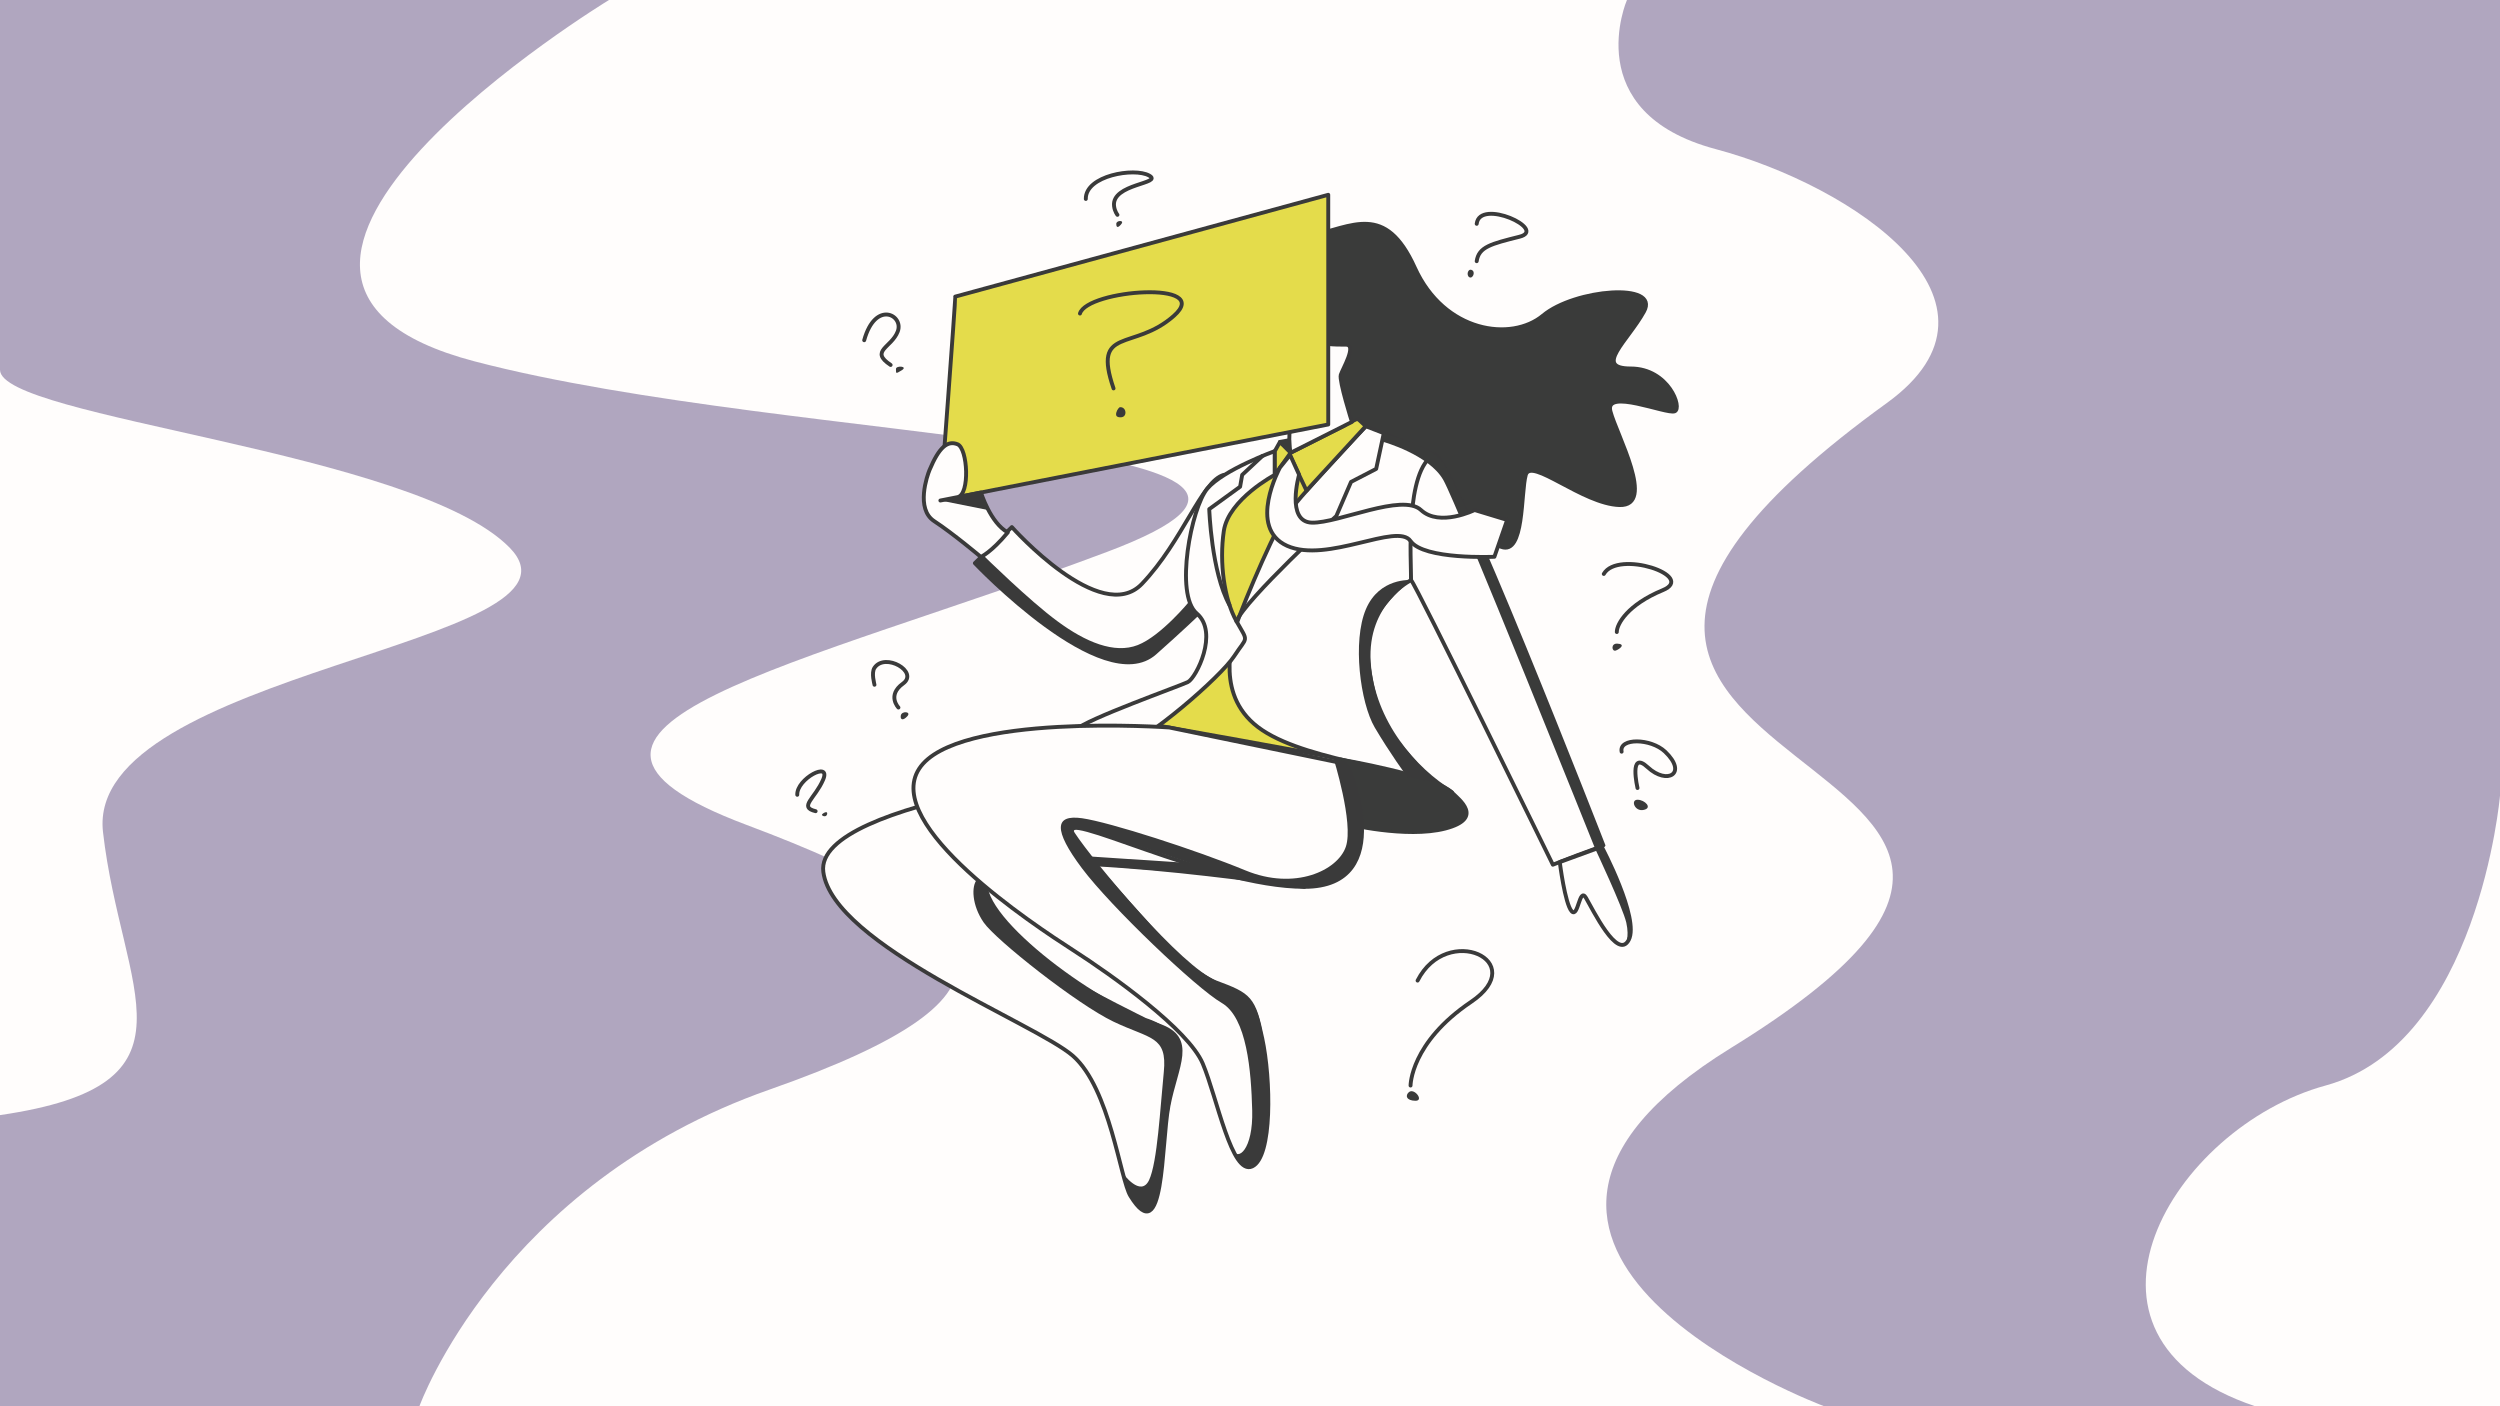 <?xml version="1.0" encoding="UTF-8"?>
<!-- Generator: Adobe Illustrator 24.0.0, SVG Export Plug-In . SVG Version: 6.00 Build 0)  -->
<svg xmlns="http://www.w3.org/2000/svg" xmlns:xlink="http://www.w3.org/1999/xlink" version="1.1" id="What_is_Comparative_Advertising" x="0px" y="0px" viewBox="0 0 1920 1080" style="enable-background:new 0 0 1920 1080;" xml:space="preserve">
<style type="text/css">
	.st0{fill:#B0A6BF;}
	.st1{fill:#FFFDFC;}
	.st2{fill:#3A3B3A;stroke:#3A3B3A;stroke-width:3;stroke-linecap:round;stroke-linejoin:round;stroke-miterlimit:10;}
	.st3{fill:#FFFDFC;stroke:#3A3A3A;stroke-width:3;stroke-linecap:round;stroke-linejoin:round;stroke-miterlimit:10;}
	.st4{fill:#E4DC4B;stroke:#3A3A3A;stroke-width:3;stroke-linecap:round;stroke-linejoin:round;stroke-miterlimit:10;}
	.st5{fill:none;stroke:#3A3A3A;stroke-width:3;stroke-linecap:round;stroke-linejoin:round;stroke-miterlimit:10;}
	.st6{fill:#3A3A3A;stroke:#E4DC4B;stroke-width:3;stroke-linecap:round;stroke-linejoin:round;stroke-miterlimit:10;}
	.st7{fill:#3A3B3A;}
	.st8{fill:#3A3A3A;}
</style>
<rect x="0" y="0" class="st0" width="1920" height="1080"></rect>
<path class="st1" d="M467.7,0c0,0-349.8,212.8-103.3,277.5s717.9,59,485.7,146.4S373.8,558.6,573.3,633.5S798.7,763.9,591,836.8  S322.1,1080,322.1,1080H1401c0,0-323-120.2-71.6-275.2c388.8-239.7-297.5-193.6,119.7-495.3c107-77.4-25.8-166.8-131.5-195  C1211.9,86.3,1249.5,0,1249.5,0L467.7,0z"></path>
<g>
	<path class="st2" d="M1033.6,315.9c0,0,5.9,21.1,12.5,27.4c6.5,6.3,27.9,23.5,41.9,27.8c14,4.3,47.2,42.3,65,48.9   s14.9-41.5,18.8-55.3c3.9-13.8,43.8,22.4,72,23.2c28.2,0.8-2.3-54-7-72s43,2.3,49.3,0c6.3-2.3-4.7-32.9-33.7-32.9   c-29,0-2.3-21.1,10.2-43.8c12.5-22.7-53.2-17.2-77.5,3.1s-75.9,13.3-98.6-36.8s-47.7-31.3-80.5-24.3c0,0-29.8,9.4-34,30.8   c-4.2,21.4,19.6,86.3,39.4,98.1C1031.2,321.9,1033.6,315.9,1033.6,315.9z"></path>
	<path class="st3" d="M939.9,364.7c-17.2,4.7-31.3,50.6-62.9,83.7c-31.6,33.1-99.9-43.6-99.9-43.6l-28.4,27.7   c0,0,98.7,104.1,138.3,68.9s49.7-47,49.7-47L939.9,364.7z"></path>
	<path class="st4" d="M889.8,557.3c0,0,122.2,21.7,134.2,24.6c12,2.9-11.8-82.1-11.8-82.1s23.4-117.4,21.3-120.3   c-2-2.9-17.2-17.5-22.4-19.3c-5.2-1.8-19.9-12.5-19.9-12.5s-24.4,12.3-25.7,15.1c-1.3,2.9-21.9,19.6-23,21.5   c-1,2-17.7,38.7-15.1,45.3c2.6,6.5,9.9,49.3,12.5,57.4c2.6,8.1-12.8,34-15.9,36.8C920.9,526.7,889.8,557.3,889.8,557.3z"></path>
	<path class="st3" d="M1049,327.4c0,0-53.7,56.6-63.4,71.2s-37.8,81.7-37.8,87.1s-16.4,49.8,21.7,75.1   c38.1,25.3,118.7,29.2,145.6,47.7c-28.4-17-61-54-63.9-99.9c-2.9-45.9,32.6-63.1,32.6-63.1s-1.3-87.9,18-96.5   C1070.4,335.2,1049,327.4,1049,327.4z"></path>
	<path class="st3" d="M979.1,346.4c0,0-39.7,14.4-51.9,28.9s-25.3,81.2-8.1,95.8c17.2,14.6-0.5,49.6-6.8,52.7   c-6.3,3.1-78.5,28.7-86.3,36.8c-7.8,8.1,11,21.7,33.1,14.9c22.2-6.8,78.3-55.6,88.7-71.5c10.4-15.9,11.2-10.2,1.8-26.9   s-13.3-45.1-9.7-69.4c3.7-24.3,39.1-43,39.1-43V346.4z"></path>
	<path class="st5" d="M1062.5,333.9l-5.6,26.2l-19.3,10l-11.3,26.2c0,0-69.9,64.2-76.7,80.9"></path>
	<path class="st5" d="M969.5,350.2L954,364.7l-1.6,9.1L928.7,391c0,0,1.6,48.4,15.5,73.6"></path>
	<path class="st4" d="M1042.4,322c-0.4-0.1-52.5,26.3-52.5,26.3l13.5,28.5l45.5-49.5l-5.7-5.3"></path>
	<polygon class="st4" points="991.2,347.7 983,339.4 979.1,346.4 979.1,364.7  "></polygon>
	<path class="st3" d="M1101.7,349c10.8-5.5,130.4,302.2,130,301c-0.4-1.2-39.1,14.1-39.1,14.1s-105.1-215-108.9-218.6   C1083.8,431,1078.8,360.6,1101.7,349z"></path>
	<path class="st2" d="M1115,608.6c5.6,5.6,25,19.8-5,27.7c-30,7.8-76.4-3.7-76.4-3.7l-4-49.3C1029.6,583.3,1102.2,595.8,1115,608.6z   "></path>
	<path class="st3" d="M873.8,589.3c0,0-248.8,24-241.5,80.3S795.7,786,824.1,811s36.3,94.9,44.1,107.5   c26.1,42.3,23.5-39.1,29.2-69.4c5.7-30.3,21.1-51.9-7.6-61.5c-51.4-17.1-143.5-86.5-132-114.1s243.9,7.6,243.9,7.6   s-11.5-42.8-18.8-45.4C975.7,633.1,873.8,589.3,873.8,589.3z"></path>
	<path class="st3" d="M1197.9,662.1c0,0,4,32,9.1,37.7c5.1,5.7,5.9-18.9,11-10.3s24.4,48.7,32.9,32.3c8.5-16.3-20.8-71.5-20.8-71.5   L1197.9,662.1z"></path>
	<path class="st3" d="M1033.6,586.7c2.5,1,41.2,94.4-31.9,94.4s-192-62.6-177.6-40.7c14.3,21.9,82.8,104.1,109.4,114   c26.6,9.9,29.2,11.8,35.9,43.1c6.7,31.3,7.9,91-7.7,98.3c-15.7,7.3-27-53-38-79c-11-26.1-69.6-67.8-99.6-87.1   c-30-19.3-146.4-96-118.2-139.3C734.1,547,898,558.7,898,558.7L1033.6,586.7z"></path>
	<path class="st3" d="M1003.1,242.6c-6,7.6-11.8,53.7-11.8,53.7l-1.3,47.8l1.3,3.6l47-23.7c0,0-10-31.6-8.6-36.1s12.7-23.2,4-23.2   c-8.7,0-20.4,0-21.7-4.2C1010.6,256.4,1003.1,242.6,1003.1,242.6z"></path>
	<path class="st4" d="M733.6,227.8c0.4,1.2-11.3,156.5-11.3,156.5l297.8-58.3V149.6L733.6,227.8z"></path>
	<path class="st3" d="M713.9,360.9c7.3-17.4,13.7-22.8,21.5-19.7c7.8,3.1,9.7,38.7,0,40.6c-9.7,1.9-13.2,2.6-13.2,2.6l31.2-6.1   c0,0,7.2,23.3,20.6,30.6c-12.8,15.4-20.7,18.8-20.7,18.8s-21.5-18.1-35.9-27.5C703.1,390.8,712.1,365.2,713.9,360.9z"></path>
	<path class="st4" d="M829.4,240.8c5.5-18.4,103.2-25.7,72.1,1.8s-62.7,7.6-46.3,55.7"></path>
	<path class="st6" d="M860,311.2c-2.8,0.1-8.2,10.3,0,10.8S867.4,310.8,860,311.2z"></path>
	<path class="st7" d="M1062.5,339.4c0,0,35,9.8,46,29.3s116.7,283.4,116.7,283.4s21.1,44.8,23.8,56.5c2.6,11.7-0.8,17.1-0.8,17.1   s3.9-6.4,4.2-13.6c0.3-7.2-7.9-30.1-8.3-31.1c-0.4-1-14-30.6-14-30.6l1.7-1.2l-39.5-98.7l-52.6-127.1c0,0-26.2-63-33.6-70.3   c-7.3-7.2-15.7-10.6-17.1-11.4c-1.4-0.8-26.4-9.1-26.4-9.1V339.4z"></path>
	<path class="st8" d="M1083.7,445.5c0,0-24.3-2.1-34.7,22.4s-4.4,71.7,6.8,90.8c11.2,19,24.5,37.6,25.3,38.1   c0.8,0.5,19.1,3.8,19.1,3.8l-0.7-3.1c0,0-30.7-32.1-36.4-45.5c-5.7-13.4-12.3-38.1-11.2-60.3S1083.7,445.5,1083.7,445.5z"></path>
	<path class="st8" d="M1024,581.9c0,0,15.8,50.2,9.6,68.4c-6.2,18.2-39.1,33.8-77,18.2c-38-15.7-104.5-37.1-125.6-40.1   c-21.1-3-22.3,8.8,0,38.5c22.3,29.7,87.7,92,107.2,103.3s22.7,52.4,23.5,82.6c0.8,30.1-11.2,39.5-15.1,30.1   c5.1,15.1,13.4,16.8,17.3,11.5c3.9-5.3,9.2-16.2,9.8-34.6c0.7-18.4,0.6-24.5-1.2-42.8c-1.8-18.3-4-33.3-7.7-41.1   c-3.7-7.8-12.6-14-19.1-16.7c-6.5-2.6-28.6-14.1-40.1-25.2c-11.5-11.1-70.6-78.6-71.1-79.3c-0.5-0.7-24.3-24.5,3-16.6   s91.3,29.9,101.7,33.1c10.4,3.2,59.4,18,86.6,5.2c27.3-12.8,18-48.8,18.6-56.5c0.6-7.7-7.8-32.4-7.8-32.4L1024,581.9z"></path>
	<polygon class="st8" points="829.4,657.3 928.8,663.8 934,672.2 836.1,664.1  "></polygon>
	<path class="st8" d="M750.4,675.4c-4.5,5-4.1,19.8,5.1,33.1c9.2,13.3,71.4,62.6,99.6,76.1c28.2,13.5,41.5,10.8,38.7,38.7   s-4.9,69.3-11.3,83c-6.5,13.7-20.1-5.2-20.1-5.2s6.8,29.1,19,29.3c12.1,0.2,13.4-58.3,13.4-58.3s4.6-31.5,7.4-41.7s8.8-27,0-35.8   c-8.8-8.8-22.1-12.7-22.1-12.7s-42-20.7-56.9-30.2c-14.9-9.5-53.1-44.7-58.2-53.3c-5.1-8.6-7.3-16.9-7.3-16.9L750.4,675.4z"></path>
	<path class="st8" d="M913.4,461.9c0,0-21.7,26.5-39.6,33.5c-17.9,7-40.1-2.3-61.7-18.3c-21.7-15.9-56.8-50.5-56.8-50.5l-6.6,5.9   c0,0,23,23.4,56.2,49c33.3,25.6,59,31.8,73.9,24.9s40.2-35.3,40.2-35.3L913.4,461.9z"></path>
	<polygon class="st2" points="983,339.4 990.1,338.1 990.8,346.4  "></polygon>
</g>
<path class="st5" d="M1231.7,440.8c10.8-18.8,71.8,1.6,45.2,12.5c-26.6,11-35.2,25.8-35.2,32.1"></path>
<path class="st8" d="M1242,494.3c-5.1-0.2-4.2,6.5-1,5.3C1244,498.5,1248.9,494.6,1242,494.3z"></path>
<path class="st5" d="M690,543.4c0,0-9-9.4,3.5-18.4s-13.8-24.2-21.9-12.1c-2.6,3.9,0,12.5,0,13"></path>
<path class="st5" d="M1088.7,753.1c22.7-44.6,87.4-14.9,41,16.4s-46.4,64.2-46.4,64.2"></path>
<path class="st5" d="M663.7,261.3c8.6-31,30.5-19.3,25.8-6.8c-4.7,12.5-21.9,14.9-5.5,25.8"></path>
<path class="st5" d="M833.9,152.8c-0.3-18,37.3-24.3,48.6-18c11.3,6.3-29,6.1-26.9,23.5c0.5,4.2,2.6,6.7,2.6,6.7"></path>
<path class="st5" d="M1134.1,171.9c2.3-19.9,54.8,4.4,32.9,9.9c-21.9,5.5-31.3,7.8-32.9,18.8"></path>
<path class="st5" d="M1257.6,605.2c0,0-6.9-29.7,7.9-15.9c14.9,13.8,30.9,4.8,13.3-12c-11-10.4-35.5-10.7-33.4,0"></path>
<path class="st5" d="M612.3,610.4c-0.5-12.3,26.1-26.3,19.9-11.7s-19.1,21.1-5.8,24.3"></path>
<path class="st8" d="M1257.6,614.2c5.6,0,11.8,6.3,4.8,7.8C1255.4,623.6,1252.1,614.2,1257.6,614.2z"></path>
<path class="st8" d="M1082,838.8c4.1-3.6,12,6.7,5,6.6C1080,845.3,1079.1,841.3,1082,838.8z"></path>
<path class="st8" d="M631.4,625.4c1.5-1.6,4.5-2.7,3.8,0C634.5,628.2,630.4,626.4,631.4,625.4z"></path>
<path class="st8" d="M691.8,549.6c0.6-3.9,8.4-3.2,5,0.5C693.4,553.8,691.3,552.7,691.8,549.6z"></path>
<path class="st8" d="M857.3,171.9c0-2.8,6.3-3,4,0S857.3,175.3,857.3,171.9z"></path>
<path class="st8" d="M688.1,283.4c-0.1-2.9,9.7-2.2,4.4,1C687.3,287.7,688.3,286.4,688.1,283.4z"></path>
<path class="st8" d="M1130.4,207.4c3,1.4,0.7,7-2,5.5C1125.9,211.3,1127.4,205.9,1130.4,207.4z"></path>
<polygon class="st8" points="722.2,384.4 759.3,391.8 753.5,378.3 "></polygon>
<path class="st3" d="M983,359.1c0,0-25.3,46.2,5.5,60.1c30.8,13.8,84.7-18.3,94.8-3.7c10.1,14.6,64.4,12.1,64.4,12.1l9.8-28.3  l-25-7.6c0,0-26.9,13.3-41.2,0c-14.3-13.3-63.4,10.2-83.7,9.7c-20.3-0.5-9.9-36.8-9.9-36.8l-6.9-15.2L983,359.1z"></path>
<path class="st1" d="M1920,611.1c0,0-16.6,190.5-134,222.6c-117.4,32.1-213.7,192.8-54,246.3c84.5,0,188,0,188,0V611.1z"></path>
<path class="st1" d="M0,284c0,37.1,318.6,62.4,391.4,136.6S65,515.4,79.1,639s81.2,194-79.1,217.4C0,748.4,0,284,0,284z"></path>
</svg>
